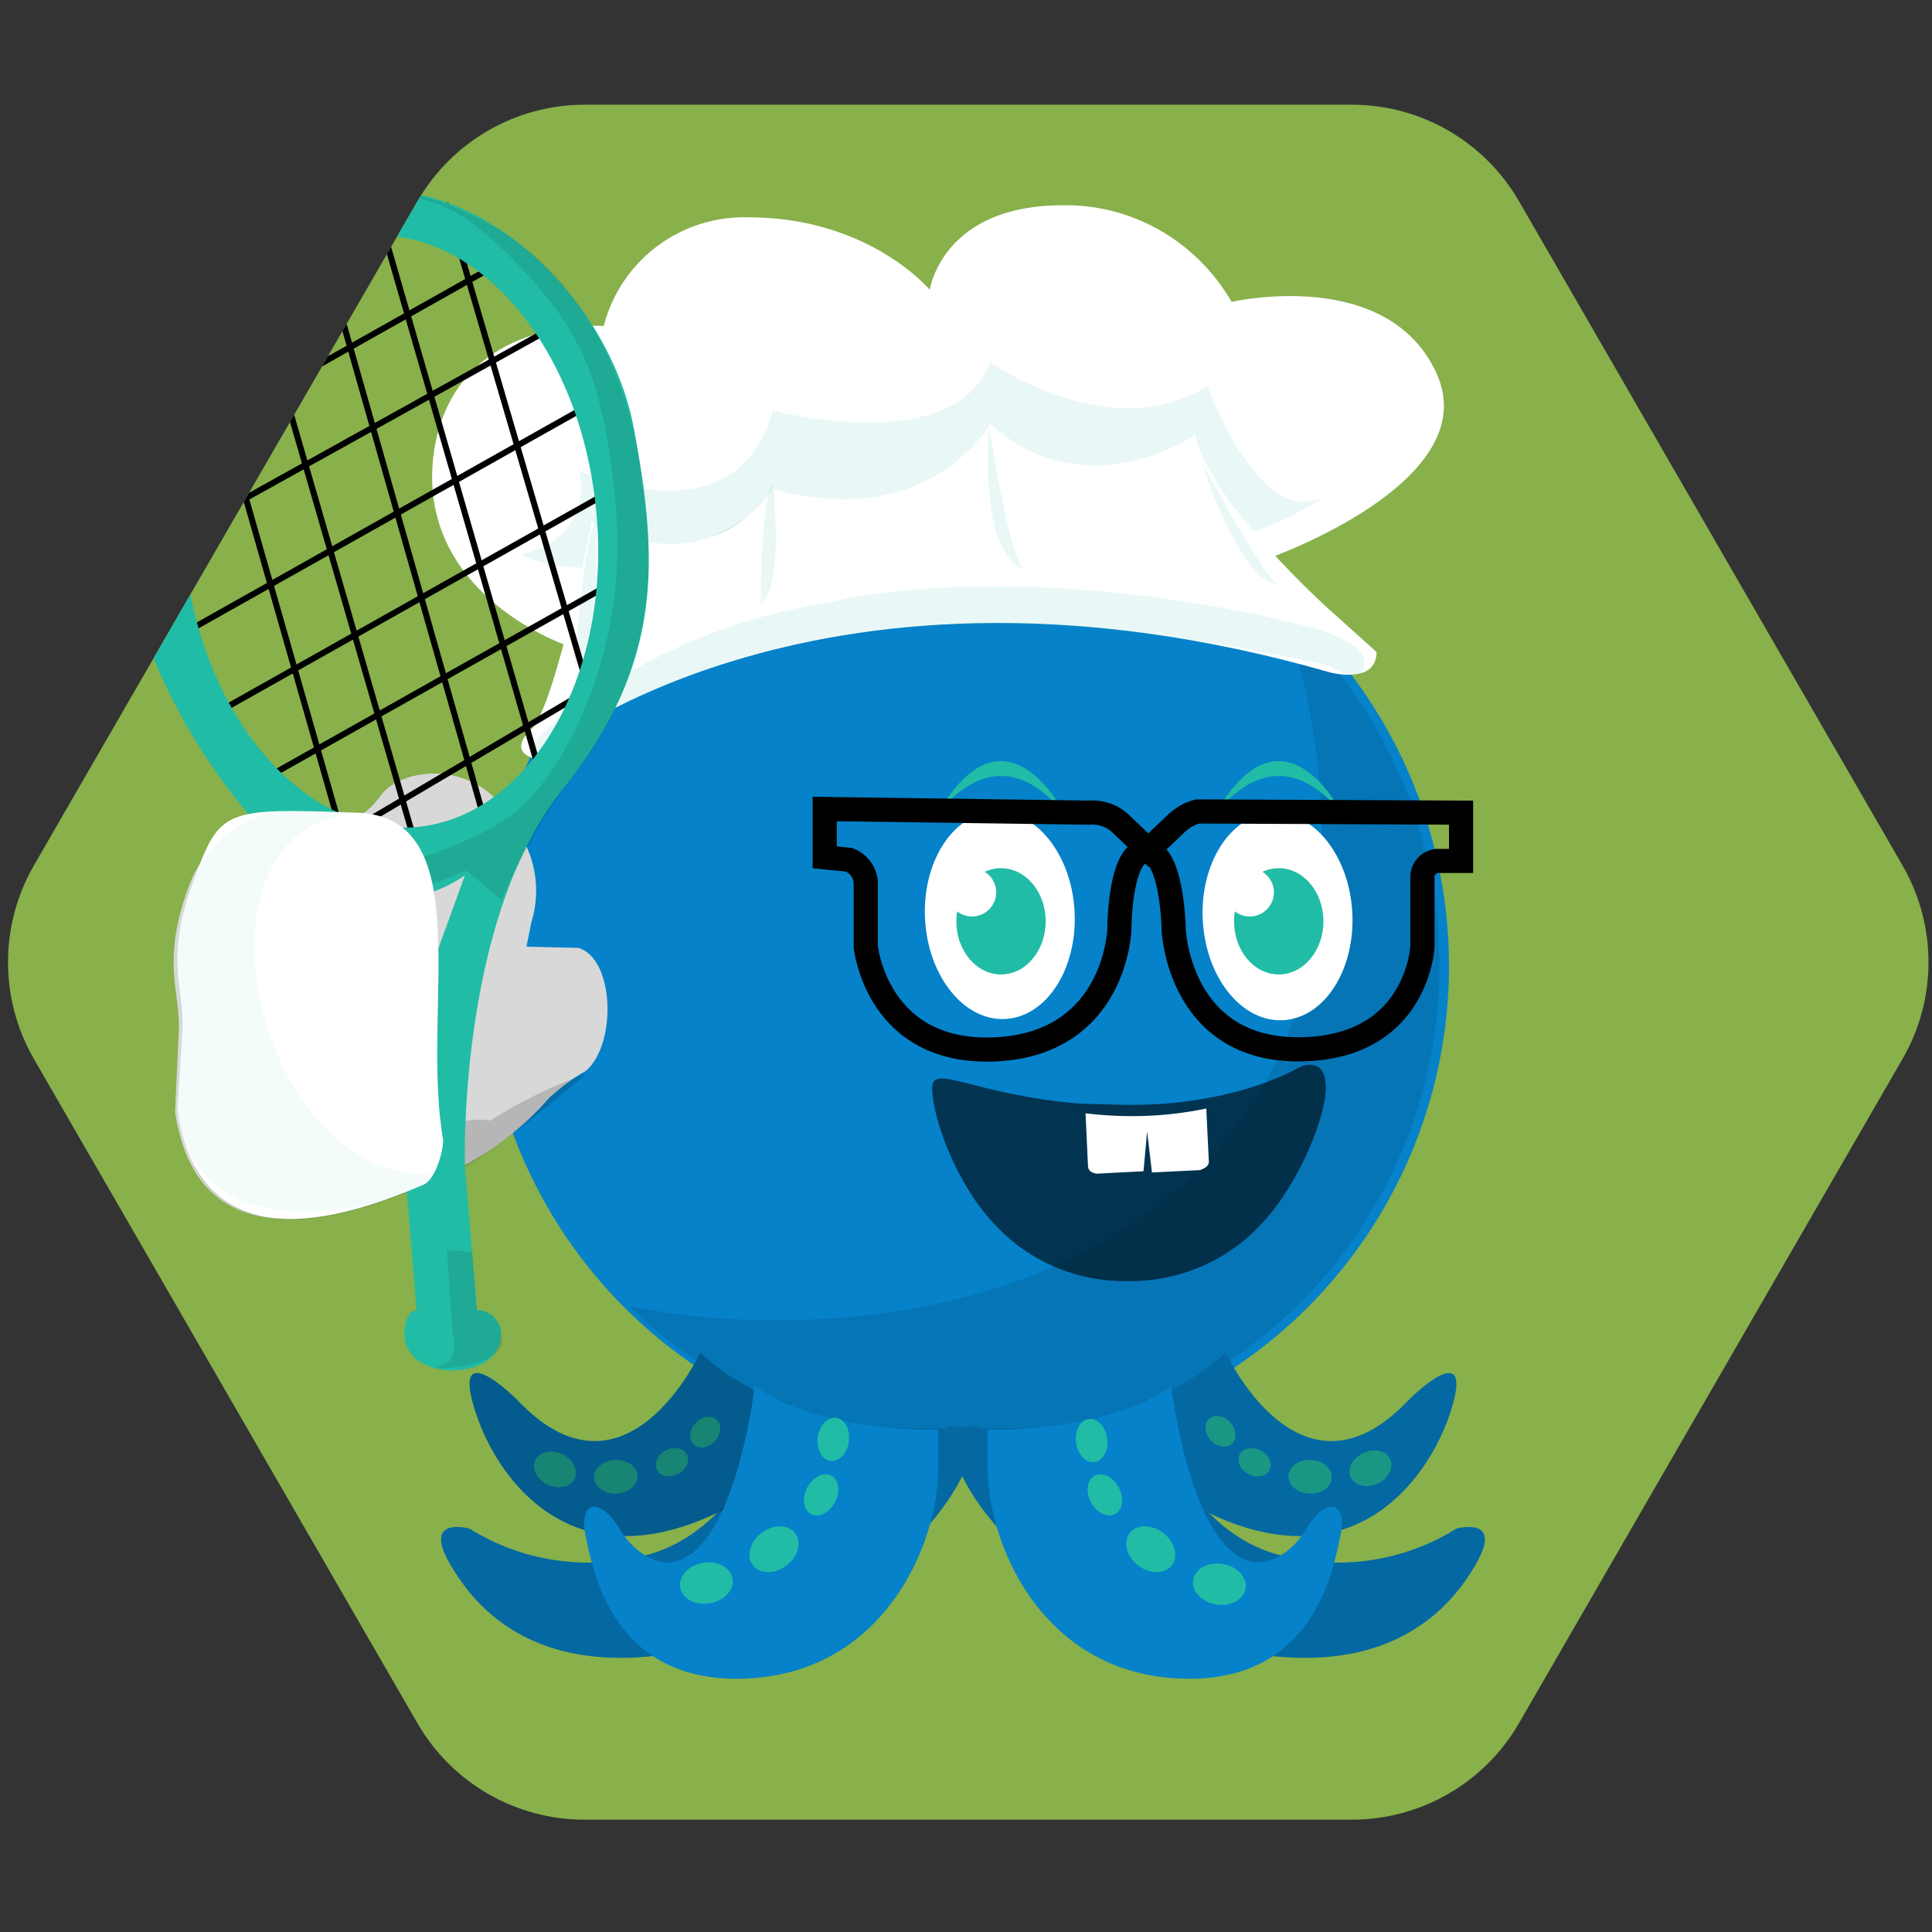 <svg viewBox="0 0 160 160" width="160" height="160" xmlns="http://www.w3.org/2000/svg">
<rect x="0" y="0" width="160" height="160" fill="#333333" stroke="none"/>
<defs><clipPath id="hexagon-clip-131">
<path d="M251.6 17.34l63.53 110.03c5.72 9.9 5.72 22.1 0 32L251.6 269.4c-5.7 9.9-16.27 16-27.7 16H96.83c-11.43 0-22-6.1-27.7-16L5.6 159.37c-5.7-9.9-5.7-22.1 0-32L69.14 17.34c5.72-9.9 16.28-16 27.7-16H223.9c11.43 0 22 6.1 27.7 16z" transform="scale(0.5) translate(0, 16)"/>
</clipPath></defs>
<g clip-path="url(#hexagon-clip-131)">
<g color="#0582CA" fill="#21BCA5">
<rect fill="#88B04B" x="0" y="0" width="160" height="160"/>
<circle cx="80" cy="80" r="40" fill="#0582CA"/>
<g opacity=".1" fill="#010101"><path d="M119.21,80a39.46,39.46,0,0,1-67.13,28.13c10.36,2.33,36,3,49.82-14.28,10.39-12.47,8.31-33.23,4.16-43.26A39.35,39.35,0,0,1,119.21,80Z"/></g>
<path d="M46.8 53.4S34 49 36 37c2-11 14-10 14-10a12 12 0 0112-9c10 0 15 6 15 6s1-7 11-7c5.8-.1 11.1 3 14 8 0 0 13-3 17 6s-14.1 15.3-14.1 15.3-7.9-9.3-6.4-9.8c0 0-4.5 7.5-17.5.5 0 0-7 10-17 4 0 0-7 7.7-15 2.8l-2.2 9.6z" fill="#fff"/><path d="M48 39s13 6 16-5c0 0 15 4 18-4 0 0 10 7 18 2 0 0 4.4 12.1 9.7 9.1A25.5 25.5 0 01104 44l-56 3s-3.7-.2-4.8-1.1c0 0 5.8-.9 4.8-6.9z" opacity=".1"/><path d="M44.2 62.8c1-.8 23.9-19.2 66-7.1 0 0 3.8 1 3.8-1.7l-4-3.6s-10-9-11-14.4c0 0-9 6.3-17-.9 0 0-5 9-18 5.4 0 0-5 8.1-15 2.7 0 0-3 15.3-5 17.2s.2 2.4.2 2.4z" fill="#fff"/><path d="M45.5 60.2A48.2 48.2 0 0168 50c18-4 39.1 1.6 39.1 1.6s5.9 1.1 5.9 3.3-3 .2-3 .2c-24.3-5.3-47.7-5.6-66 8 0-.1-1-.7 1.5-2.9zM64 40s1 8.6-1 10c0 0 0-8.6 1-10zm-14.6 3s.3 10.4-1.8 12c0 0 .7-10.3 1.8-12zm32.5-7.3a28 28 0 00.3 7.1c.8 4.2 2.9 4.5 2.9 4.5-1.5.5-3.6-15.3-3.2-11.6zm17.8 3c.7 2.3 1.6 4.4 2.8 6.5 2 3.6 3.6 3.2 3.6 3.2-.9.9-8-13-6.4-9.7z" opacity=".1"/>
<path d="M42.8 68.7c1.6 2.3 2 5.1 1.2 7.7l-.4 2 4.3.1c3 .9 3.2 8 .6 10.2-1.1.6-2.1 1.4-3 2.2a25 25 0 01-8.4 6.3l-3.3 1.4c-6 2.4-17.4 5.9-19.3-6.5l.3-6.6c.2-3.3-1.5-5.7.8-12s8.8-7.3 13.6-6c0 0 .8.5 2.4-1.7s8.3-3.3 11.2 2.9z" fill="#d8d8d8"/><path d="M48.6 88.9s-8.3 7.2-11.4 8.4c-2.7 1-16.2 8.1-21-.5-.6-1.5-1.2-3.1-1.5-4.7.9 2.2 5.7 4.2 10.6 4.3 6.6.3 11.2-4.3 15.3-3.6 2.5-1.6 5.2-2.9 8-3.9z" fill="#010101" opacity=".16"/><g fill="none" stroke="#000" stroke-width=".5" stroke-linecap="round" stroke-linejoin="round"><path d="M41 22l-16 9M49 57L27 70M46 27L19 42M48 34L16 52M41 71L28.5 27M45 65L32 20M35 72L24 34M49 58L37 17M28 68l-8-28M50 41L18 59M53 47L21 65"/></g><path d="M52.5 35.5c-1.7-9.2-9.7-17.8-17.9-19.4C33 15.8 20 41 12.3 53.5a50 50 0 009.2 15c9 14 11 15 12 28l1 12s-1 0-1 2 2 3 4 3 4-1 4-3a2 2 0 00-2-2l-1-12s-.6-20.2 8-31c8.5-10.6 8-19 6-30zm-18 48l-5-11s3 4 9 0l-4 11zm-.1-15c-8.9.7-17.1-8.5-18.9-20.9C22 36 30 23 31.7 19.5c8.9.3 16.6 10.3 17.7 23.1 1.2 13.5-5.6 25.1-15 25.9z"/><g fill="#010101" opacity=".1"><path d="M34 16.4c3.2.2 5.8 2.5 8 4.6 6 6 8 10 9 21s-3.5 20.5-7.5 24.5-14 6-14 6a8 8 0 005 1c1.4-.3 2.8-.8 4.1-1.4l2.9 2.4c1.6-3.5 3.5-6.9 5.8-10a29 29 0 006.4-19.4c-.3-9-3-24.6-19.2-29zM37 103.5l.5 7s.7 2.2-1.1 2.6 6.1.4 5.1-2.6a2 2 0 00-2-2l-.4-4.8-2.1-.2z"/></g><path d="M35.1 98.1c-5.6 2.4-18.4 7.2-20.4-6.1l.4-6.7c.2-3.3-1.5-5.7.8-12s2.4-6.4 13.6-6c10.3.3 5.3 16.3 7.2 27.1 0 1.1-.7 3.3-1.6 3.7z" fill="#fff"/><path d="M37.2 97.2c3.2-.7-20.2 10.3-22.5-5.2l.3-6.6c.2-3.3-1.5-5.7.8-12s8.8-7.3 13.6-6c-14.8.9-8.4 31.9 7.8 29.8z" opacity=".05"/>
<path d="M104.7 101.1c-2.8 3.2-6.9 5-11.1 5h-.4c-4.3 0-8.3-1.8-11.1-5-3-3.3-4.9-8.6-4.9-11 0-2.1 3.5.6 12.3 1.3l3.7.1h.5c7.9 0 12.8-2.5 13.7-3 .9-.5 2.4-.7 2.4 1.6s-2.1 7.7-5.1 11z" fill="#010101" opacity=".6"/><ellipse transform="rotate(-3.1 82.8 75.8)" cx="82.8" cy="75.8" rx="6.2" ry="8.6" fill="#fff"/><ellipse transform="rotate(-3.1 105.8 75.9)" cx="105.8" cy="75.9" rx="6.2" ry="8.6" fill="#fff"/><ellipse cx="82.9" cy="76.3" rx="3.7" ry="4.4"/><ellipse cx="105.9" cy="76.3" rx="3.7" ry="4.4"/><circle cx="80.5" cy="73.9" r="2" fill="#fff"/><circle cx="103.5" cy="73.9" r="2" fill="#fff"/><path d="M77.7 67.3c3.5-4.1 7-4 10.4 0 0 0-4.8-9.6-10.4 0zM100.7 67.3c3.5-4.1 7-4 10.4 0 0 0-4.8-9.6-10.4 0z"/><path d="M68.3 67v4l2 .2c.8.3 1.3 1 1.4 1.8v5.4s.9 9 10.8 8.5S92.7 77 92.7 77s0-6.5 2.2-6.5 2.3 6.5 2.3 6.5.4 9.9 10.3 9.9 10.3-8.5 10.3-8.5v-5.8c0-.7.6-1.3 1.3-1.3h1.9v-4l-21.8-.1c-.8.2-1.4.6-2 1.2l-2.1 2-2.2-2.1a3.4 3.4 0 00-2.7-1L68.3 67z" fill="none" stroke="#000" stroke-width="2" stroke-miterlimit="10"/><path d="M90.1 96.5l-.2-4.3c3.3.4 6.7.3 10-.4l.2 4.2c.1.5-.2.7-.7.9l-4 .2-.4-3.4-.3 3.3-3.9.2c-.5-.1-.7-.3-.7-.7z" fill="#fff"/>
<g fill="currentColor"><path d="M64.7 115.9s-2.8 10.7-11.2 12.9c-5 1.3-10.3.5-14.6-2.2 0 0-3.9-1.1-1.7 2.8s8.4 11.8 25.8 5.6 18-16.9 18-16.9-11.2 1.2-16.3-2.2z"/><path d="M58 112s-6.2 13.5-15.2 3.9c0 0-5.6-5.6-3.4 1.1s11.1 18.7 30.3.9c0 .1-7.8-2-11.7-5.9zM94.8 115.9s2.8 10.7 11.2 12.9c5 1.3 10.3.5 14.6-2.2 0 0 3.9-1.1 1.7 2.8s-8.4 11.8-25.9 5.6-18-16.9-18-16.9 11.3 1.2 16.4-2.2z"/><path d="M101.5 112s6.2 13.5 15.2 3.9c0 0 5.6-5.6 3.4 1.1s-11.2 18.7-30.3.9c-.1.1 7.8-2 11.7-5.9z"/></g><ellipse transform="rotate(-65 46 121.6)" cx="45.9" cy="121.6" rx="1.4" ry="1.8"/><ellipse transform="rotate(-2.5 51 122.3)" cx="51" cy="122.3" rx="1.8" ry="1.4"/><ellipse transform="rotate(-27.5 55.6 121)" cx="55.6" cy="121.1" rx="1.4" ry="1.1"/><ellipse transform="rotate(-47.8 58.4 118.6)" cx="58.4" cy="118.6" rx="1.4" ry="1.1"/><ellipse transform="rotate(-25 113.5 121.6)" cx="113.5" cy="121.6" rx="1.8" ry="1.4"/><ellipse transform="rotate(-87.5 108.5 122.3)" cx="108.5" cy="122.3" rx="1.4" ry="1.8"/><ellipse transform="rotate(-62.5 103.9 121.1)" cx="103.9" cy="121.1" rx="1.1" ry="1.4"/><ellipse transform="rotate(-42.2 101 118.6)" cx="101.1" cy="118.6" rx="1.1" ry="1.4"/><path d="M58 112s-6.2 13.5-15.2 3.9c0 0-5.6-5.6-3.4 1.1s11.1 18.7 30.3.9c0 .1-7.8-2-11.7-5.9z" fill="#010101" opacity=".3"/><g fill="#010101" opacity=".2"><path d="M101.5 112s6.2 13.5 15.2 3.9c0 0 5.6-5.6 3.4 1.1s-11.2 18.7-30.3.9c-.1.1 7.8-2 11.7-5.9zM64.7 115.9s-2.8 10.7-11.2 12.9c-5 1.3-10.3.5-14.6-2.2 0 0-3.9-1.1-1.7 2.8s8.4 11.8 25.8 5.6 18-16.9 18-16.9-11.2 1.2-16.3-2.2z"/><path d="M94.8 115.9s2.8 10.7 11.2 12.9c5 1.3 10.3.5 14.6-2.2 0 0 3.9-1.1 1.7 2.8s-8.4 11.8-25.9 5.6-18-16.9-18-16.9 11.3 1.2 16.4-2.2z"/></g><g fill="currentColor"><path d="M62.5 114.8s-1.7 14.6-7.3 14.6c0 0-2.2 0-3.9-2.8s-3.4-2.2-2.8.6S50.7 139.6 62 139s15.7-11.2 15.7-17.4v-3.2c-.1 0-9.6.3-15.2-3.6zM97 114.8s1.7 14.6 7.3 14.6c0 0 2.2 0 3.9-2.8s3.4-2.2 2.8.6-2.2 12.4-13.5 11.8-15.7-11.2-15.7-17.4v-3.2s9.6.3 15.2-3.6z"/></g><ellipse transform="rotate(-37.1 64.1 128.3)" cx="64.1" cy="128.3" rx="2.2" ry="1.7"/><ellipse transform="rotate(-9.5 58.5 131.1)" cx="58.5" cy="131.1" rx="2.2" ry="1.7"/><ellipse transform="rotate(-62.1 68 123.8)" cx="68" cy="123.8" rx="1.8" ry="1.3"/><ellipse transform="rotate(-82.4 69 119.3)" cx="69.1" cy="119.3" rx="1.8" ry="1.3"/><ellipse transform="rotate(-52.9 95.3 128.3)" cx="95.3" cy="128.3" rx="1.7" ry="2.2"/><ellipse transform="rotate(-80.5 101 131.1)" cx="100.9" cy="131.1" rx="1.7" ry="2.2"/><ellipse transform="rotate(-27.9 91.5 123.8)" cx="91.5" cy="123.8" rx="1.3" ry="1.8"/><ellipse transform="rotate(-7.6 90.4 119.3)" cx="90.4" cy="119.3" rx="1.3" ry="1.8"/>
</g>
</g></svg>